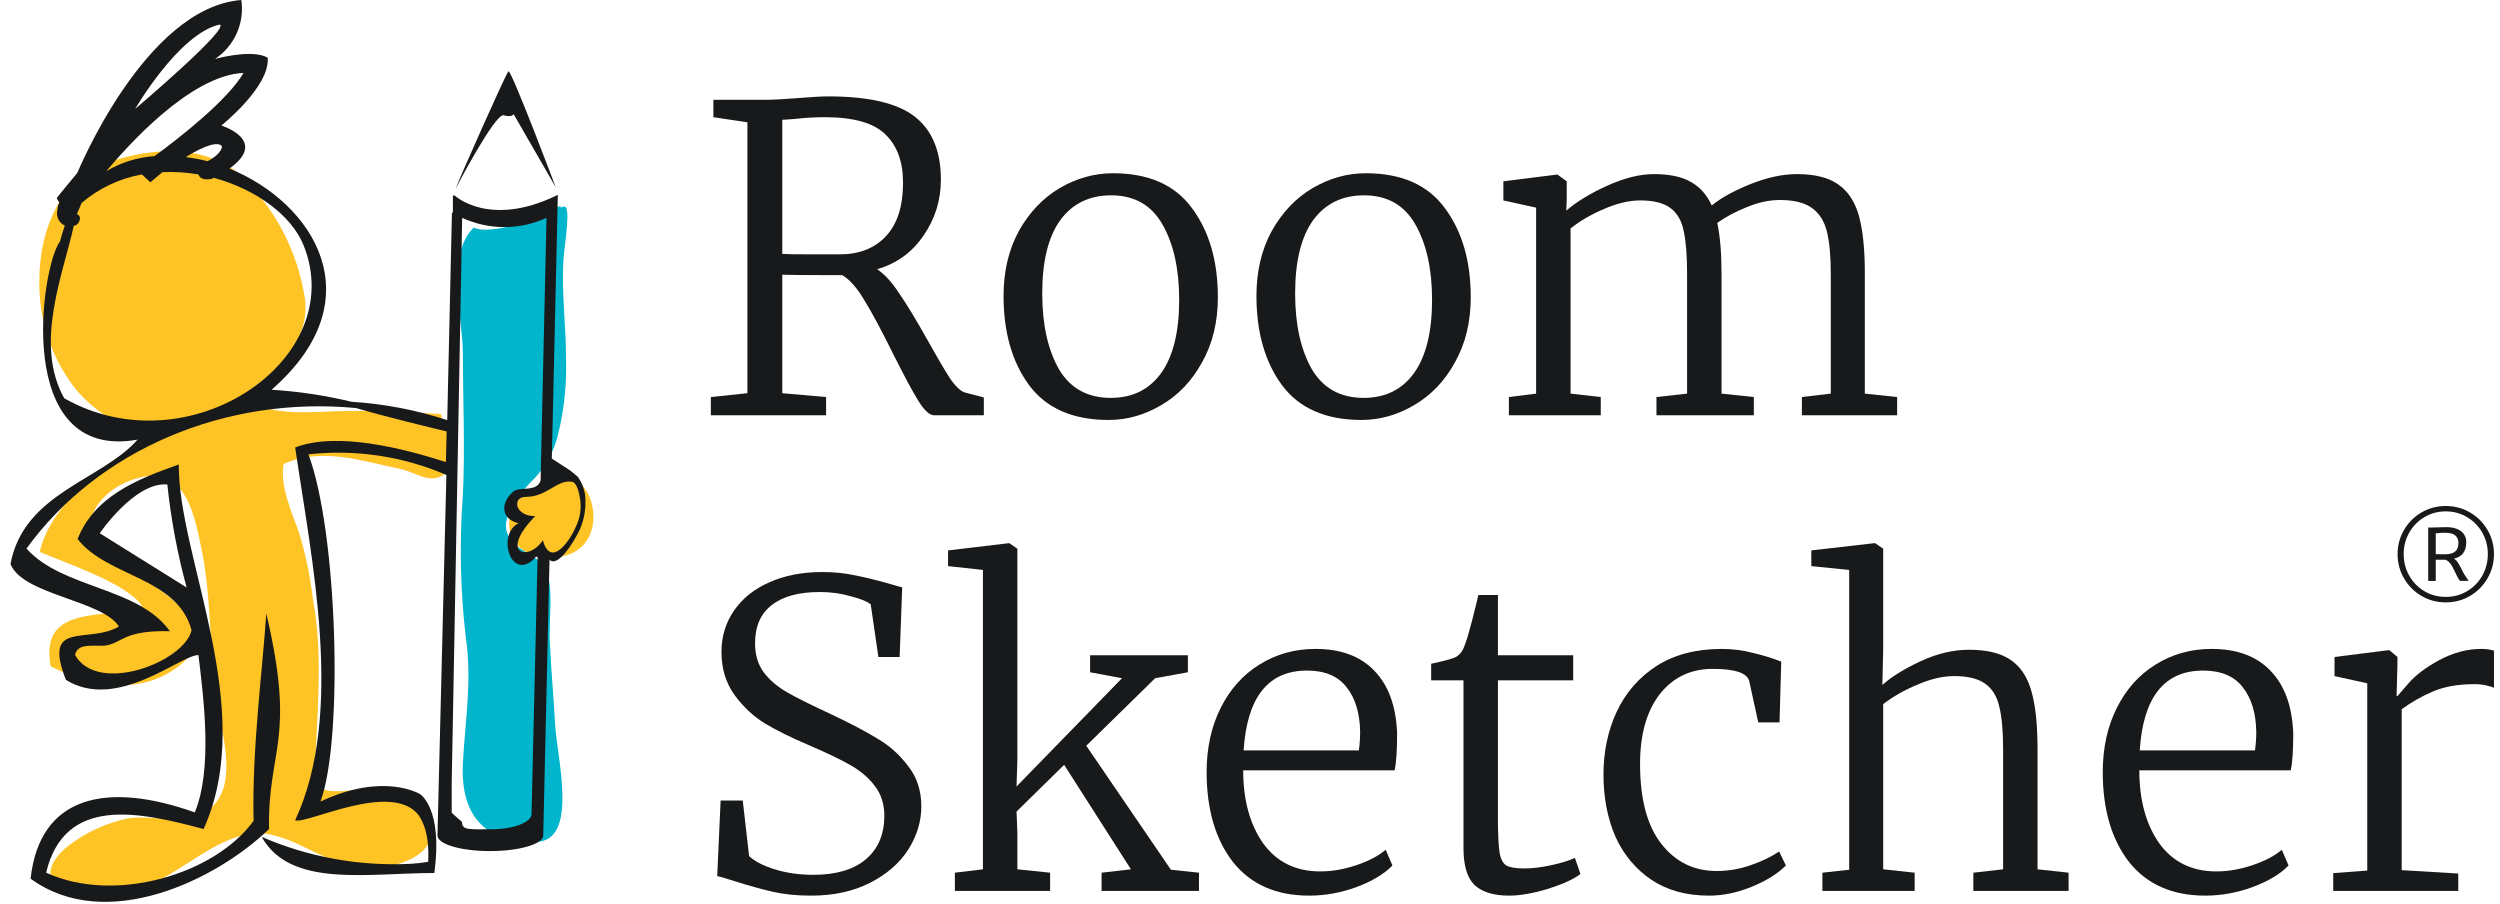 <svg xmlns="http://www.w3.org/2000/svg" viewBox="0 0 166 60" height="60" width="166" class="t2-icon" aria-hidden="true" focusable="false">
<g clip-path="url(#clip0_126:401)">
<path d="M37.224 13.776C37.408 13.384 35.256 14.672 34.536 14.864C33.816 15.056 32.136 15.464 31.456 15.112C29.552 16.976 30.736 21.136 30.736 23.48C30.736 26.592 30.888 29.776 30.736 32.84C30.497 36.02 30.564 39.216 30.936 42.384C31.352 45.248 30.888 47.824 30.736 50.664C30.56 54.08 32.136 55.976 35.592 55.904C38.448 55.848 36.984 50.304 36.864 48.152C36.76 46.232 36.592 44.48 36.504 42.552C36.448 41.368 36.736 39.136 36.328 38.04C35.84 36.68 34.08 36.704 33.656 35.344C33.32 34.264 34.456 32.84 35.2 32.056C36.151 31.16 36.809 29.997 37.088 28.72C37.469 27.114 37.636 25.465 37.584 23.816C37.584 21.632 37.288 19.512 37.408 17.328C37.456 16.368 37.984 13.496 37.408 13.728" fill="#00B5CC"></path>
<path d="M37.936 31.968C37.936 31.752 38.32 31.704 37.936 31.584C36.584 32.256 34.208 32.488 33.864 34.248C33.448 36.392 35.464 37.176 36.952 37.008C41.192 36.536 39.064 30.152 37.024 32.328" fill="#FEC325"></path>
<path d="M29.48 28.184C29.39 27.959 29.321 27.726 29.272 27.488C27.176 27.4 25.272 27.264 23.176 27.288C21.312 27.288 18.832 27.648 17.064 26.888C18.408 24.64 20.536 22.568 20.264 19.944C19.805 16.756 18.279 13.818 15.936 11.608C13.464 9.416 9.392 9.824 6.576 11.032C3.76 12.24 2.624 15.672 2.616 18.504C2.536 21.097 3.35 23.639 4.92 25.704C5.671 26.643 6.605 27.422 7.664 27.992C8.464 28.424 9.832 28.424 10.344 29.08C7.408 30.144 3.32 33.488 2.64 36.648C4.336 37.384 8.448 38.728 9.44 40.248C7.152 41.216 2.568 39.992 3.368 44.248C5.768 45.464 8.768 46.128 11.256 44.648C14.96 42.44 11.968 39.848 9.504 38.472C8.24 37.768 6.48 37.304 6.04 35.816C5.568 34.216 6.84 32.728 8.24 32.08C12.096 30.344 12.824 33.6 13.432 36.712C14.04 39.824 13.896 43.176 14.368 46.44C14.696 48.736 16.24 53 13.064 54.192C11.76 54.68 9.768 54.072 8.384 54.368C7.161 54.636 6.001 55.139 4.968 55.848C3.688 56.704 2.496 58.112 4.168 59.288C5.296 60.088 7.216 59.456 8.36 59.232C11.352 58.64 13.16 56.344 15.968 55.496C18.776 54.648 21.096 57.296 23.848 57.608C26.48 57.912 30.568 56.328 27.592 53.328C26.288 52.016 24.232 52.456 22.728 52.528C20.424 52.64 20.872 51.728 20.976 49.688C21.144 46.272 21.384 43.04 20.776 39.776C20.602 38.262 20.288 36.768 19.84 35.312C19.376 34.024 18.576 32.28 18.832 30.808C21.344 29.688 23.936 30.584 26.56 31.136C27.68 31.368 28.672 32.288 29.656 31.36C30.64 30.432 30.224 28.896 29.384 28.096C29.236 28.184 29.068 28.236 28.896 28.248" fill="#FEC325"></path>
<path d="M33.448 7.656C34.016 7.816 34.104 7.576 34.104 7.576L36.904 12.44C36.904 12.44 33.936 4.576 33.76 4.736C33.584 4.896 30.352 12.192 30.256 12.52C30.256 12.52 32.888 7.48 33.448 7.656ZM38.864 33.008C38.829 32.572 38.686 32.151 38.448 31.784C38.408 31.699 38.344 31.626 38.264 31.576C38.264 31.576 37.912 31.272 37.872 31.248L36.64 30.448L37.04 12.936L36.944 12.984C32.48 15.144 30.192 12.984 30.192 12.984H30.072V14.12H30.008L29.696 27.896C27.642 27.223 25.51 26.814 23.352 26.68C21.606 26.257 19.826 25.989 18.032 25.88C24.936 19.856 20.816 13.464 15.232 11.192C17.872 9.312 14.696 8.336 14.696 8.336C14.696 8.336 17.936 5.76 17.776 3.832C16.896 3.328 15.096 3.704 14.28 3.912C14.912 3.492 15.411 2.902 15.72 2.209C16.029 1.516 16.134 0.75 16.024 0C9.632 0.496 5.136 11.48 5.136 11.48C5.136 11.48 3.704 13.192 3.768 13.168L3.952 13.472C3.952 13.472 3.864 13.424 3.784 14.112C3.773 14.292 3.817 14.471 3.909 14.625C4.002 14.779 4.14 14.902 4.304 14.976C4.184 15.312 4.08 15.664 3.984 16.032C2.736 17.64 0.816 30.68 9.136 29.192C6.736 31.912 1.584 32.72 0.696 37.448C1.496 39.504 6.792 39.848 7.896 41.6C5.864 42.8 2.792 41.096 4.376 45.144C7.768 47.248 11.976 43.496 13.176 43.496C13.544 46.52 14.112 51.064 12.936 53.944C7.112 51.872 2.64 52.8 2.032 58.344C7.04 62 14.368 58.432 17.864 55.048C17.776 49.664 19.68 49.224 17.68 40.728C17.456 44.28 16.712 49.808 16.84 54.496C14.288 58.048 7.616 60.048 3.064 57.944C4.288 52.824 9.2 53.888 13.52 55.048C17.136 47.048 11.824 37.032 11.872 30.84C9.008 31.856 6.272 32.976 5.152 35.792C7.144 38.336 11.76 38.304 12.72 41.848C12.24 43.944 6.512 46.16 4.984 43.496C5.144 42.696 6.104 42.912 6.944 42.872C8.104 42.736 8.144 41.832 11.28 41.912C9.176 38.96 4.152 39.104 1.76 36.424C6.496 29.88 14.944 26.264 23.648 27.096C25.432 27.624 28.64 28.408 29.656 28.648L29.608 30.68C26.864 29.8 22.408 28.632 19.6 29.712C20.68 37.16 22.904 47.36 19.6 54.464C20.328 54.768 26 51.816 27.8 54.128C27.928 54.36 28.536 55.112 28.432 57.224C28.027 57.295 27.618 57.34 27.208 57.36C23.837 57.523 20.473 56.91 17.376 55.568C19.288 58.976 24.36 57.968 28.84 57.968C29.424 53.656 27.888 52.728 27.888 52.728C27.888 52.728 25.488 51.24 21.28 53.224C22.816 49.08 22.408 35.304 20.48 30.168C23.6 29.822 26.757 30.294 29.64 31.536L29.048 55.48C29.048 56.048 30.592 56.512 32.536 56.512C34.48 56.512 36.056 56.048 36.072 55.48C36.077 55.451 36.077 55.421 36.072 55.392L36.488 37.168C37.016 37.704 38.088 36.064 38.52 35.112C38.799 34.447 38.917 33.727 38.864 33.008ZM6.624 35.408C6.624 35.408 8.952 31.984 11.112 32.168C11.352 34.479 11.78 36.767 12.392 39.008L6.624 35.408ZM14.736 9.704C14.736 10.08 14.2 10.504 13.776 10.704C13.303 10.581 12.822 10.49 12.336 10.432C12.808 10.136 14.344 9.232 14.736 9.704ZM14.576 1.632C15.376 1.8 8.976 7.232 8.976 7.232C8.976 7.232 11.864 2.248 14.576 1.632ZM16.176 4.832C15.136 6.64 11.84 9.216 10.256 10.368C9.126 10.445 8.029 10.787 7.056 11.368C8.376 9.808 12.608 4.984 16.192 4.84L16.176 4.832ZM4.256 26.432C2.248 22.816 4.208 18.168 4.896 15C4.979 14.986 5.056 14.95 5.12 14.897C5.185 14.844 5.235 14.774 5.264 14.696C5.424 14.288 5.104 14.224 5.104 14.224L5.424 13.472C6.566 12.498 7.946 11.846 9.424 11.584L9.984 12.104L10.784 11.432C11.587 11.393 12.392 11.444 13.184 11.584C13.256 11.896 13.648 11.928 13.848 11.904C13.97 11.908 14.09 11.874 14.192 11.808C16.984 12.56 19.368 14.296 20.168 16.312C23.192 23.904 12.512 31.12 4.272 26.448L4.256 26.432ZM35.296 53.952C35.3 53.981 35.3 54.011 35.296 54.04C35.296 54.608 34.08 55.064 32.616 55.064C31.152 55.064 30.672 55.136 30.68 54.576C30.68 54.576 29.984 53.984 29.992 53.952V52.064L30.688 14.464C31.566 14.869 32.521 15.079 33.488 15.079C34.455 15.079 35.41 14.869 36.288 14.464L35.896 31.896C35.68 32.696 34.496 32.296 34.104 32.624C33.216 33.368 33.24 34.464 34.432 34.744C32.976 35.456 33.896 38.568 35.424 37.144C35.552 37.056 35.552 36.896 35.696 36.992L35.296 53.952ZM38.248 34.952C37.776 36.064 36.536 37.68 36.048 35.872C35.088 37.32 33.088 36.784 35.536 34.272C34.152 34.272 34 32.984 34.92 32.992C36.32 32.992 36.984 31.84 37.952 31.984C38 31.984 38.36 31.984 38.528 33.2C38.608 33.799 38.51 34.408 38.248 34.952Z" fill="#17191A"></path>
<path d="M47.2 26.363L49.628 26.109V8.12L47.369 7.782V6.626H50.814C51.322 6.626 52.047 6.588 52.988 6.513C53.892 6.438 54.56 6.4 54.993 6.4C57.684 6.4 59.605 6.851 60.753 7.753C61.901 8.656 62.475 10.047 62.475 11.926C62.475 13.299 62.089 14.539 61.317 15.648C60.565 16.757 59.539 17.5 58.24 17.876C58.729 18.195 59.219 18.731 59.708 19.483C60.216 20.216 60.837 21.24 61.572 22.556C62.212 23.703 62.72 24.567 63.096 25.15C63.492 25.714 63.84 26.024 64.141 26.081L65.327 26.391V27.575H62.023C61.722 27.575 61.374 27.255 60.979 26.616C60.583 25.977 60.028 24.943 59.313 23.515C58.541 21.955 57.901 20.761 57.393 19.934C56.903 19.107 56.414 18.552 55.925 18.27C53.628 18.27 52.301 18.261 51.944 18.242V26.109L54.852 26.363V27.575H47.2V26.363ZM55.755 16.889C57.054 16.889 58.08 16.485 58.833 15.676C59.586 14.868 59.962 13.684 59.962 12.124C59.962 10.752 59.576 9.69 58.804 8.938C58.033 8.167 56.687 7.782 54.767 7.782C54.108 7.782 53.459 7.819 52.819 7.894C52.367 7.932 52.075 7.951 51.944 7.951V16.861C52.282 16.879 52.96 16.889 53.976 16.889H55.755Z" fill="#17191A"></path>
<path d="M66.636 19.652C66.636 18.017 66.975 16.579 67.652 15.338C68.349 14.097 69.252 13.148 70.363 12.49C71.492 11.832 72.668 11.503 73.892 11.503C76.264 11.503 78.014 12.274 79.144 13.816C80.292 15.357 80.866 17.331 80.866 19.736C80.866 21.372 80.518 22.81 79.821 24.05C79.144 25.291 78.24 26.24 77.111 26.898C76 27.556 74.833 27.885 73.61 27.885C71.238 27.885 69.478 27.114 68.33 25.573C67.2 24.032 66.636 22.058 66.636 19.652ZM73.751 26.419C75.2 26.419 76.32 25.864 77.111 24.755C77.901 23.646 78.297 22.03 78.297 19.906C78.297 17.876 77.93 16.212 77.195 14.915C76.461 13.618 75.323 12.97 73.779 12.97C72.33 12.97 71.2 13.524 70.391 14.633C69.6 15.742 69.205 17.359 69.205 19.483C69.205 21.532 69.572 23.205 70.306 24.502C71.059 25.78 72.207 26.419 73.751 26.419Z" fill="#17191A"></path>
<path d="M83.428 19.652C83.428 18.017 83.766 16.579 84.444 15.338C85.141 14.097 86.044 13.148 87.155 12.49C88.284 11.832 89.46 11.503 90.684 11.503C93.056 11.503 94.806 12.274 95.936 13.816C97.084 15.357 97.658 17.331 97.658 19.736C97.658 21.372 97.31 22.81 96.613 24.05C95.936 25.291 95.032 26.24 93.903 26.898C92.792 27.556 91.625 27.885 90.402 27.885C88.03 27.885 86.27 27.114 85.122 25.573C83.992 24.032 83.428 22.058 83.428 19.652ZM90.543 26.419C91.992 26.419 93.112 25.864 93.903 24.755C94.693 23.646 95.089 22.03 95.089 19.906C95.089 17.876 94.722 16.212 93.987 14.915C93.253 13.618 92.115 12.97 90.571 12.97C89.122 12.97 87.992 13.524 87.183 14.633C86.392 15.742 85.997 17.359 85.997 19.483C85.997 21.532 86.364 23.205 87.098 24.502C87.851 25.78 88.999 26.419 90.543 26.419Z" fill="#17191A"></path>
<path d="M100.191 26.363L101.998 26.137V13.787L99.824 13.308V12.039L103.41 11.588L104.031 12.039V13.28L104.003 13.985C104.7 13.383 105.613 12.829 106.742 12.321C107.871 11.814 108.897 11.56 109.82 11.56C110.836 11.56 111.645 11.729 112.248 12.067C112.869 12.406 113.339 12.932 113.659 13.646C114.243 13.158 115.09 12.688 116.201 12.236C117.33 11.785 118.365 11.56 119.306 11.56C120.492 11.56 121.405 11.785 122.045 12.236C122.704 12.688 123.165 13.383 123.429 14.323C123.692 15.263 123.824 16.532 123.824 18.129V26.137L125.97 26.363V27.575H119.645V26.363L121.565 26.137V18.214C121.565 17.03 121.48 16.09 121.311 15.394C121.142 14.699 120.812 14.173 120.323 13.816C119.833 13.458 119.118 13.28 118.177 13.28C117.481 13.28 116.746 13.44 115.975 13.759C115.222 14.06 114.572 14.408 114.027 14.802C114.215 15.667 114.309 16.795 114.309 18.186V26.137L116.455 26.363V27.575H109.989V26.363L112.022 26.137V18.158C112.022 16.955 111.947 16.015 111.796 15.338C111.664 14.661 111.372 14.154 110.921 13.816C110.469 13.477 109.801 13.308 108.916 13.308C108.182 13.308 107.382 13.496 106.516 13.872C105.669 14.229 104.925 14.661 104.285 15.169V26.137L106.29 26.363V27.575H100.191V26.363Z" fill="#17191A"></path>
<path d="M53.863 59.47C52.903 59.47 52.056 59.385 51.322 59.216C50.588 59.047 49.741 58.812 48.781 58.511C48.141 58.304 47.755 58.191 47.623 58.173L47.849 53.154H49.318L49.741 56.847C50.099 57.186 50.663 57.477 51.435 57.721C52.226 57.966 53.082 58.088 54.005 58.088C55.529 58.088 56.696 57.74 57.506 57.045C58.315 56.349 58.72 55.391 58.72 54.169C58.72 53.379 58.503 52.712 58.07 52.167C57.656 51.622 57.11 51.161 56.433 50.785C55.774 50.409 54.852 49.968 53.666 49.46C52.555 48.99 51.605 48.52 50.814 48.05C50.042 47.58 49.365 46.951 48.781 46.161C48.198 45.353 47.906 44.394 47.906 43.285C47.906 42.252 48.188 41.33 48.753 40.522C49.318 39.714 50.099 39.094 51.096 38.661C52.113 38.21 53.27 37.984 54.569 37.984C55.36 37.984 56.056 38.05 56.659 38.182C57.28 38.295 58.061 38.483 59.002 38.746C59.51 38.896 59.812 38.981 59.906 39L59.736 43.624H58.325L57.816 40.127C57.59 39.939 57.148 39.761 56.489 39.592C55.849 39.404 55.162 39.31 54.428 39.31C53.035 39.31 51.972 39.601 51.238 40.184C50.504 40.748 50.136 41.594 50.136 42.721C50.136 43.492 50.334 44.141 50.729 44.667C51.125 45.174 51.633 45.607 52.254 45.964C52.875 46.321 53.835 46.8 55.134 47.402C56.489 48.041 57.543 48.596 58.296 49.065C59.068 49.517 59.736 50.118 60.301 50.87C60.885 51.603 61.176 52.496 61.176 53.548C61.176 54.545 60.885 55.503 60.301 56.424C59.717 57.327 58.87 58.06 57.76 58.624C56.649 59.188 55.35 59.47 53.863 59.47Z" fill="#17191A"></path>
<path d="M65.267 37.844L62.952 37.59V36.547L66.99 36.067H67.018L67.554 36.434V50.447L67.498 52.223L74.5 45.033L72.382 44.639V43.511H78.876V44.639L76.702 45.033L72.128 49.517L77.747 57.75L79.611 57.947V59.159H73.145V57.947L75.093 57.721L70.66 50.785L67.498 53.887L67.554 55.325V57.721L69.728 57.947V59.159H63.404V57.947L65.267 57.721V37.844Z" fill="#17191A"></path>
<path d="M86.925 59.47C84.741 59.47 83.057 58.727 81.871 57.242C80.704 55.738 80.12 53.746 80.12 51.265C80.12 49.667 80.431 48.248 81.052 47.007C81.673 45.767 82.53 44.808 83.621 44.131C84.732 43.436 85.974 43.088 87.348 43.088C89.024 43.088 90.322 43.567 91.245 44.526C92.186 45.485 92.694 46.866 92.769 48.671C92.769 49.836 92.713 50.663 92.6 51.152H82.548C82.548 53.126 82.991 54.742 83.876 56.002C84.779 57.242 86.04 57.862 87.659 57.862C88.45 57.862 89.259 57.721 90.087 57.44C90.915 57.157 91.555 56.819 92.007 56.424L92.459 57.468C91.913 58.032 91.113 58.511 90.059 58.906C89.024 59.282 87.979 59.47 86.925 59.47ZM90.228 49.827C90.285 49.432 90.313 49.018 90.313 48.586C90.294 47.346 89.993 46.359 89.409 45.626C88.845 44.892 87.969 44.526 86.784 44.526C84.205 44.526 82.803 46.293 82.577 49.827H90.228Z" fill="#17191A"></path>
<path d="M100.196 59.47C99.199 59.47 98.446 59.244 97.938 58.793C97.429 58.323 97.175 57.496 97.175 56.312V45.174H95.029V44.075C95.971 43.868 96.516 43.718 96.667 43.624C96.949 43.473 97.156 43.182 97.288 42.75C97.401 42.468 97.552 41.96 97.74 41.227C97.928 40.494 98.069 39.921 98.163 39.507H99.462V43.511H104.46V45.174H99.462V54.31C99.462 55.4 99.5 56.171 99.575 56.622C99.65 57.054 99.801 57.336 100.027 57.468C100.253 57.599 100.648 57.665 101.213 57.665C101.759 57.665 102.37 57.59 103.048 57.44C103.726 57.289 104.234 57.129 104.573 56.96L104.94 58.032C104.507 58.37 103.792 58.699 102.794 59.018C101.796 59.319 100.93 59.47 100.196 59.47Z" fill="#17191A"></path>
<path d="M106.471 51.434C106.471 49.911 106.763 48.52 107.347 47.261C107.949 45.983 108.834 44.968 110.001 44.216C111.187 43.464 112.627 43.088 114.321 43.088C115.055 43.088 115.77 43.182 116.467 43.37C117.163 43.539 117.765 43.727 118.274 43.934L118.161 47.966H116.749L116.156 45.259C116.043 44.695 115.234 44.413 113.728 44.413C112.26 44.413 111.083 44.977 110.198 46.105C109.333 47.233 108.9 48.774 108.9 50.729C108.9 53.06 109.37 54.827 110.311 56.03C111.253 57.233 112.476 57.834 113.982 57.834C114.773 57.834 115.535 57.703 116.269 57.44C117.022 57.176 117.643 56.876 118.132 56.537L118.584 57.468C118.038 58.013 117.285 58.483 116.325 58.877C115.365 59.272 114.415 59.47 113.474 59.47C111.987 59.47 110.716 59.122 109.662 58.426C108.608 57.712 107.808 56.753 107.262 55.55C106.735 54.329 106.471 52.956 106.471 51.434Z" fill="#17191A"></path>
<path d="M122.785 37.844L120.272 37.59V36.547L124.451 36.067H124.508L125.044 36.434V43.144L124.988 45.485C125.59 44.939 126.437 44.413 127.529 43.906C128.62 43.398 129.693 43.144 130.747 43.144C131.933 43.144 132.856 43.37 133.514 43.821C134.173 44.272 134.634 44.977 134.898 45.936C135.161 46.876 135.293 48.154 135.293 49.77V57.721L137.354 57.947V59.159H131.03V57.947L133.006 57.721V49.742C133.006 48.539 132.922 47.599 132.752 46.922C132.602 46.246 132.291 45.738 131.82 45.4C131.35 45.062 130.663 44.892 129.759 44.892C129.006 44.892 128.197 45.08 127.331 45.456C126.465 45.813 125.703 46.246 125.044 46.753V57.721L127.133 57.947V59.159H121.006V57.947L122.785 57.75V37.844Z" fill="#17191A"></path>
<path d="M146.427 59.47C144.244 59.47 142.559 58.727 141.373 57.242C140.206 55.738 139.623 53.746 139.623 51.265C139.623 49.667 139.933 48.248 140.555 47.007C141.176 45.767 142.032 44.808 143.124 44.131C144.235 43.436 145.477 43.088 146.851 43.088C148.526 43.088 149.825 43.567 150.747 44.526C151.689 45.485 152.197 46.866 152.272 48.671C152.272 49.836 152.216 50.663 152.103 51.152H142.051C142.051 53.126 142.493 54.742 143.378 56.002C144.282 57.242 145.543 57.862 147.162 57.862C147.952 57.862 148.762 57.721 149.59 57.44C150.418 57.157 151.058 56.819 151.51 56.424L151.962 57.468C151.416 58.032 150.616 58.511 149.562 58.906C148.526 59.282 147.482 59.47 146.427 59.47ZM149.731 49.827C149.787 49.432 149.816 49.018 149.816 48.586C149.797 47.346 149.496 46.359 148.912 45.626C148.347 44.892 147.472 44.526 146.286 44.526C143.708 44.526 142.305 46.293 142.079 49.827H149.731Z" fill="#17191A"></path>
<path d="M154.927 57.975L157.186 57.806V45.372L155.012 44.892V43.624L158.598 43.172H158.654L159.191 43.624V44.075L159.134 46.218H159.191C159.228 46.18 159.473 45.898 159.925 45.372C160.395 44.827 161.082 44.31 161.986 43.821C162.908 43.332 163.831 43.088 164.753 43.088C165.054 43.088 165.336 43.126 165.6 43.201V45.682C165.525 45.626 165.355 45.569 165.092 45.513C164.847 45.456 164.584 45.428 164.301 45.428C163.228 45.428 162.315 45.588 161.562 45.907C160.81 46.227 160.113 46.622 159.473 47.092V57.778L163.228 58.003V59.159H154.927V57.975Z" fill="#17191A"></path>
<path d="M162.398 33.599C162.982 33.599 163.519 33.741 164.008 34.026C164.498 34.312 164.885 34.699 165.17 35.188C165.457 35.677 165.6 36.211 165.6 36.791C165.6 37.374 165.457 37.911 165.17 38.402C164.885 38.894 164.498 39.283 164.008 39.571C163.519 39.856 162.982 39.999 162.398 39.999C161.814 39.999 161.278 39.856 160.788 39.571C160.298 39.283 159.911 38.894 159.627 38.402C159.342 37.911 159.2 37.374 159.2 36.791C159.2 36.211 159.342 35.677 159.627 35.188C159.911 34.699 160.298 34.312 160.788 34.026C161.278 33.741 161.814 33.599 162.398 33.599ZM162.398 39.634C162.918 39.634 163.39 39.507 163.815 39.254C164.243 38.998 164.58 38.654 164.825 38.222C165.069 37.787 165.192 37.31 165.192 36.791C165.192 36.275 165.069 35.801 164.825 35.368C164.58 34.936 164.243 34.593 163.815 34.34C163.39 34.084 162.918 33.956 162.398 33.956C161.879 33.956 161.405 34.084 160.977 34.34C160.552 34.593 160.217 34.936 159.972 35.368C159.727 35.801 159.604 36.275 159.604 36.791C159.604 37.31 159.727 37.787 159.972 38.222C160.217 38.654 160.552 38.998 160.977 39.254C161.405 39.507 161.879 39.634 162.398 39.634ZM161.508 35.026C161.659 35.026 161.812 35.022 161.968 35.014C162.017 35.012 162.089 35.01 162.183 35.007C162.279 35.005 162.364 35.003 162.435 35.003C162.732 35.003 162.979 35.048 163.177 35.136C163.375 35.222 163.521 35.34 163.615 35.49C163.712 35.638 163.76 35.806 163.76 35.995C163.76 36.605 163.488 36.971 162.944 37.094C163.05 37.16 163.139 37.251 163.211 37.367C163.285 37.48 163.368 37.628 163.459 37.813C163.526 37.95 163.577 38.048 163.611 38.108C163.658 38.189 163.725 38.291 163.812 38.413L163.919 38.572L163.341 38.568C163.298 38.517 163.26 38.461 163.226 38.402C163.193 38.343 163.155 38.27 163.111 38.181C163.088 38.137 163.05 38.057 162.995 37.942C162.929 37.797 162.869 37.679 162.817 37.588C162.765 37.494 162.701 37.408 162.624 37.33C162.55 37.251 162.466 37.197 162.372 37.167H161.734V38.572H161.233V35.026H161.508ZM162.38 36.806C162.664 36.801 162.878 36.74 163.021 36.622C163.167 36.501 163.24 36.313 163.24 36.058C163.24 35.839 163.17 35.671 163.029 35.553C162.89 35.435 162.664 35.376 162.35 35.376C162.167 35.376 161.962 35.388 161.734 35.413V36.795C161.769 36.797 161.863 36.8 162.016 36.802C162.172 36.805 162.293 36.806 162.38 36.806Z" fill="#17191A"></path>
</g>
<defs><clipPath id="clip0_126:401"><rect width="165.6" height="60" fill="white"></rect></clipPath></defs>
</svg>